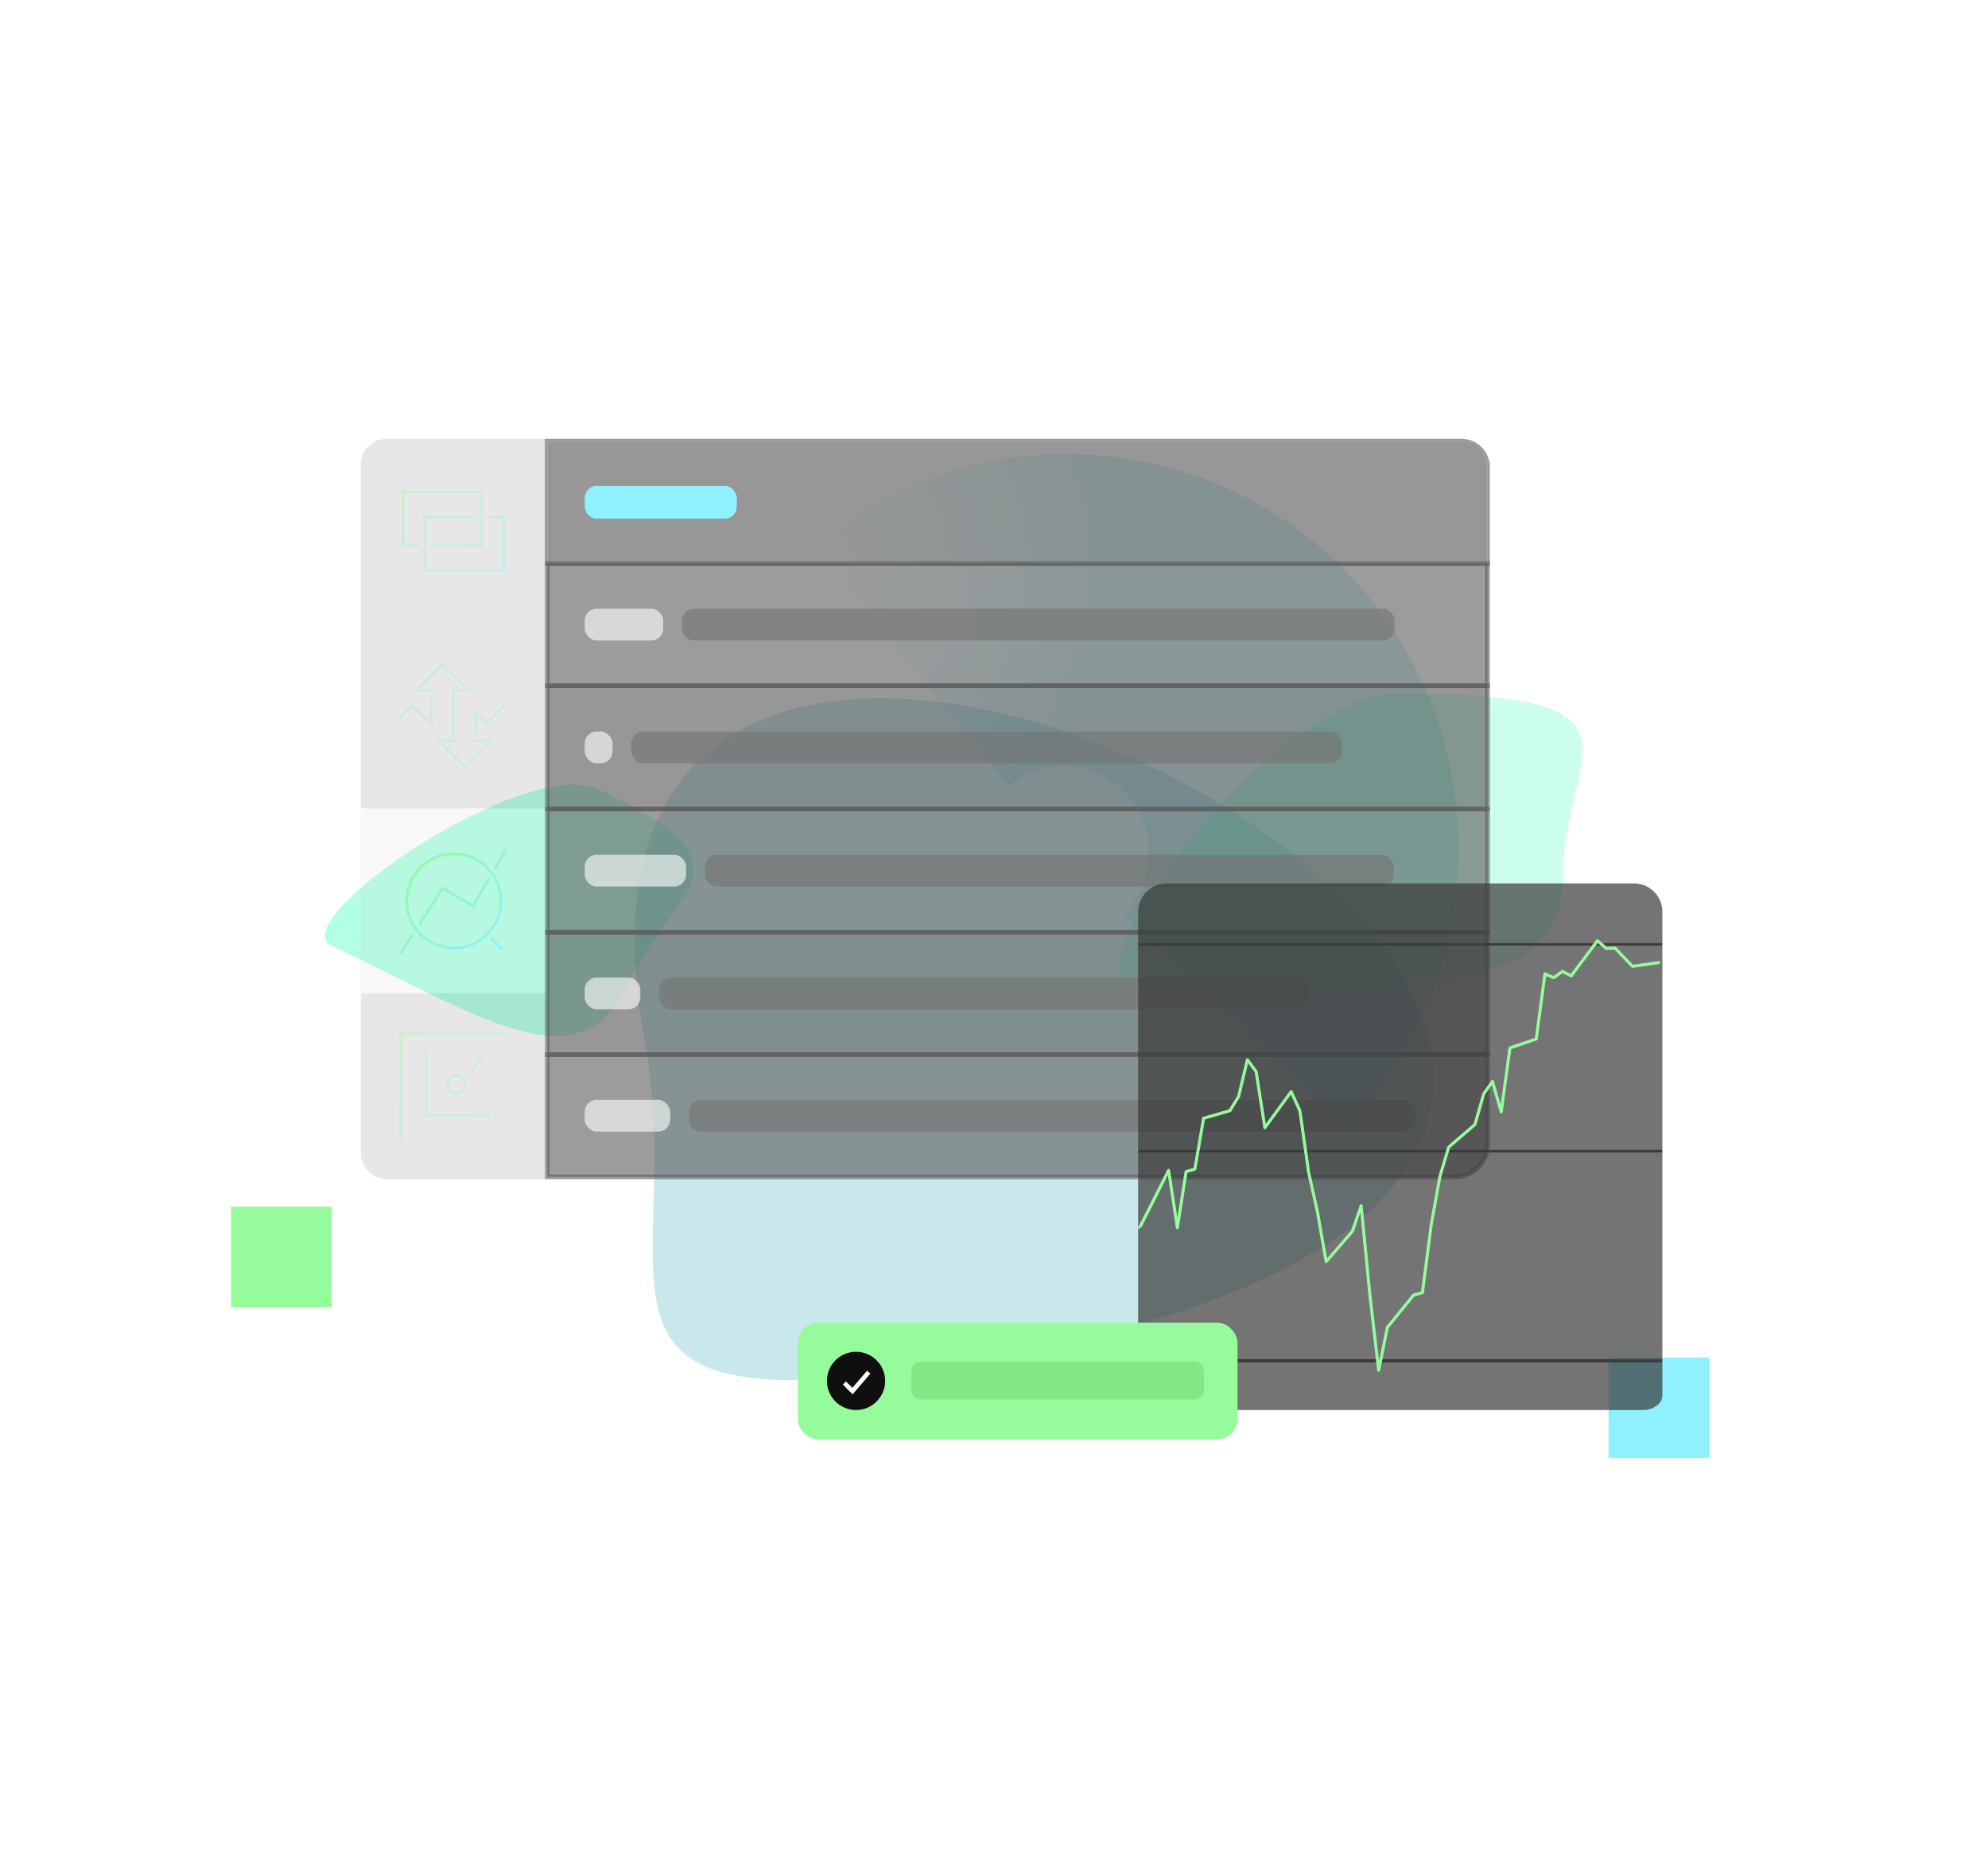 <svg width="2452" height="2291" viewBox="0 0 2452 2291" fill="none" xmlns="http://www.w3.org/2000/svg">
<g filter="url(#filter0_f_40_23098)">
<path d="M1659.31 1393.2C1746.55 1302.68 1796.53 1182.38 1799.04 1056.87C1801.55 931.363 1756.4 810.129 1672.82 717.945C1589.24 625.76 1473.53 569.585 1349.35 560.9C1225.17 552.215 1101.89 591.674 1004.7 671.215L1243.69 968.956C1264.9 951.592 1291.82 942.978 1318.92 944.874C1346.03 946.77 1371.29 959.033 1389.54 979.157C1407.78 999.281 1417.64 1025.75 1417.09 1053.15C1416.54 1080.54 1405.63 1106.81 1386.59 1126.57L1659.31 1393.2Z" fill="url(#paint0_radial_40_23098)" fill-opacity="0.2"/>
</g>
<g filter="url(#filter1_f_40_23098)">
<path d="M774.636 1213.02C715.31 1335.8 608.502 1262.4 408.861 1165.94C347.579 1136.32 648.604 929.69 739.206 973.469C938.848 1069.94 833.963 1090.24 774.636 1213.02Z" fill="#00FFA3" fill-opacity="0.3"/>
</g>
<g filter="url(#filter2_f_40_23098)">
<path d="M795.154 1284.38C603.576 252.912 2715.74 1396.6 1243.16 1670.11C650.553 1780.17 852.477 1593.02 795.154 1284.38Z" fill="#29A6B5" fill-opacity="0.25"/>
</g>
<g filter="url(#filter3_f_40_23098)">
<path d="M1927.5 1082.22C1927.5 1236.93 1735.57 1214.67 1403.36 1214.67C1301.38 1214.67 1572.78 855 1723.55 855C2055.76 855 1927.5 927.514 1927.5 1082.22Z" fill="#00FFA3" fill-opacity="0.2"/>
</g>
<g filter="url(#filter4_b_40_23098)">
<rect x="409" y="1488" width="124" height="124" fill="white" fill-opacity="0.08"/>
</g>
<g filter="url(#filter5_b_40_23098)">
<rect x="533" y="1612" width="124" height="124" fill="white" fill-opacity="0.08"/>
</g>
<g filter="url(#filter6_b_40_23098)">
<rect x="1533" y="1839" width="124" height="124" transform="rotate(180 1533 1839)" fill="white" fill-opacity="0.1"/>
</g>
<g filter="url(#filter7_b_40_23098)">
<rect x="1533" y="1963" width="124" height="124" transform="rotate(180 1533 1963)" fill="white" fill-opacity="0.1"/>
</g>
<g filter="url(#filter8_b_40_23098)">
<rect x="1657" y="1963" width="124" height="124" transform="rotate(180 1657 1963)" fill="white" fill-opacity="0.1"/>
</g>
<rect x="1984" y="1674" width="124" height="124" fill="#8EF1FD"/>
<rect x="285" y="1488" width="124" height="124" fill="#96FB9A"/>
<path d="M1857 501L1981 501L1981 253L1733 253L1733 377L1857 377L1857 501Z" fill="white"/>
<g filter="url(#filter9_b_40_23098)">
<path d="M675 544H1802.72C1820.39 544 1834.72 558.327 1834.72 576V694.801H675V544Z" fill="#535353" fill-opacity="0.6"/>
<path d="M675 542.558H673.558V544V694.801V696.243H675H1834.72H1836.16V694.801V576C1836.16 557.53 1821.19 542.558 1802.72 542.558H675Z" stroke="#5A5A5A" stroke-opacity="0.6" stroke-width="2.885"/>
<rect x="721.158" y="599.171" width="187.581" height="40.459" rx="14.712" fill="#8EF1FD"/>
<mask id="path-16-outside-1_40_23098" maskUnits="userSpaceOnUse" x="672" y="691.801" width="1166" height="157" fill="black">
<rect fill="white" x="672" y="691.801" width="1166" height="157"/>
<path d="M675 694.801H1834.72V845.601H675V694.801Z"/>
</mask>
<path d="M675 694.801H1834.72V845.601H675V694.801Z" fill="#5A5A5A" fill-opacity="0.6"/>
<path d="M675 694.801V691.916H672.115V694.801H675ZM1834.72 694.801H1837.6V691.916H1834.72V694.801ZM1834.72 845.601V848.486H1837.6V845.601H1834.72ZM675 845.601H672.115V848.486H675V845.601ZM675 697.686H1834.72V691.916H675V697.686ZM1831.83 694.801V845.601H1837.6V694.801H1831.83ZM1834.72 842.717H675V848.486H1834.72V842.717ZM677.885 845.601V694.801H672.115V845.601H677.885Z" fill="#5A5A5A" fill-opacity="0.6" mask="url(#path-16-outside-1_40_23098)"/>
<rect x="721.158" y="750.585" width="96.856" height="39.233" rx="14.712" fill="white" fill-opacity="0.6"/>
<rect x="841.093" y="750.585" width="879.058" height="39.233" rx="14.712" fill="#717171" fill-opacity="0.6"/>
<mask id="path-20-outside-2_40_23098" maskUnits="userSpaceOnUse" x="672" y="842.602" width="1166" height="158" fill="black">
<rect fill="white" x="672" y="842.602" width="1166" height="158"/>
<path d="M675 845.602H1834.72V997.628H675V845.602Z"/>
</mask>
<path d="M675 845.602H1834.72V997.628H675V845.602Z" fill="#535353" fill-opacity="0.6"/>
<path d="M675 845.602V842.717H672.115V845.602H675ZM1834.72 845.602H1837.6V842.717H1834.72V845.602ZM1834.72 997.628V1000.51H1837.6V997.628H1834.72ZM675 997.628H672.115V1000.51H675V997.628ZM675 848.486H1834.72V842.717H675V848.486ZM1831.83 845.602V997.628H1837.6V845.602H1831.83ZM1834.72 994.743H675V1000.51H1834.72V994.743ZM677.885 997.628V845.602H672.115V997.628H677.885Z" fill="#5A5A5A" fill-opacity="0.6" mask="url(#path-20-outside-2_40_23098)"/>
<rect x="721.158" y="901.999" width="34.329" height="39.233" rx="14.712" fill="white" fill-opacity="0.6"/>
<rect x="778.566" y="901.999" width="876.606" height="39.233" rx="14.712" fill="#717171" fill-opacity="0.6"/>
<mask id="path-24-outside-3_40_23098" maskUnits="userSpaceOnUse" x="672" y="994.628" width="1166" height="158" fill="black">
<rect fill="white" x="672" y="994.628" width="1166" height="158"/>
<path d="M675 997.628H1834.72V1149.66H675V997.628Z"/>
</mask>
<path d="M675 997.628H1834.72V1149.66H675V997.628Z" fill="#5A5A5A" fill-opacity="0.6"/>
<path d="M675 997.628V994.744H672.115V997.628H675ZM1834.72 997.628H1837.6V994.744H1834.72V997.628ZM1834.72 1149.66V1152.54H1837.6V1149.66H1834.72ZM675 1149.66H672.115V1152.54H675V1149.66ZM675 1000.51H1834.72V994.744H675V1000.51ZM1831.83 997.628V1149.66H1837.6V997.628H1831.83ZM1834.72 1146.77H675V1152.54H1834.72V1146.77ZM677.885 1149.66V997.628H672.115V1149.66H677.885Z" fill="#5A5A5A" fill-opacity="0.6" mask="url(#path-24-outside-3_40_23098)"/>
<rect x="721.158" y="1054.03" width="125.054" height="39.233" rx="14.712" fill="white" fill-opacity="0.6"/>
<rect x="869.291" y="1054.03" width="849.633" height="39.233" rx="14.712" fill="#717171" fill-opacity="0.6"/>
<mask id="path-28-outside-4_40_23098" maskUnits="userSpaceOnUse" x="672" y="1146.65" width="1166" height="157" fill="black">
<rect fill="white" x="672" y="1146.65" width="1166" height="157"/>
<path d="M675 1149.65H1834.72V1300.46H675V1149.65Z"/>
</mask>
<path d="M675 1149.65H1834.72V1300.46H675V1149.65Z" fill="#535353" fill-opacity="0.6"/>
<path d="M675 1149.65V1146.77H672.115V1149.65H675ZM1834.72 1149.65H1837.6V1146.77H1834.72V1149.65ZM1834.72 1300.46V1303.34H1837.6V1300.46H1834.72ZM675 1300.46H672.115V1303.34H675V1300.46ZM675 1152.54H1834.72V1146.77H675V1152.54ZM1831.83 1149.65V1300.46H1837.6V1149.65H1831.83ZM1834.72 1297.57H675V1303.34H1834.72V1297.57ZM677.885 1300.46V1149.65H672.115V1300.46H677.885Z" fill="#5A5A5A" fill-opacity="0.6" mask="url(#path-28-outside-4_40_23098)"/>
<rect x="721.158" y="1205.44" width="68.657" height="39.233" rx="14.712" fill="white" fill-opacity="0.6"/>
<rect x="812.894" y="1205.44" width="800.592" height="39.233" rx="14.712" fill="#717171" fill-opacity="0.6"/>
<mask id="path-33-outside-5_40_23098" maskUnits="userSpaceOnUse" x="672" y="1297.46" width="1166" height="157" fill="black">
<rect fill="white" x="672" y="1297.46" width="1166" height="157"/>
<path d="M675 1300.46H1834.72V1411.26C1834.72 1433.35 1816.81 1451.26 1794.72 1451.26H675V1300.46Z"/>
</mask>
<path d="M675 1300.46H1834.72V1411.26C1834.72 1433.35 1816.81 1451.26 1794.72 1451.26H675V1300.46Z" fill="#5A5A5A" fill-opacity="0.6"/>
<path d="M675 1300.46V1297.57H672.115V1300.46H675ZM1834.72 1300.46H1837.6V1297.57H1834.72V1300.46ZM675 1451.26H672.115V1454.14H675V1451.26ZM675 1303.34H1834.72V1297.57H675V1303.34ZM1831.83 1300.46V1411.26H1837.6V1300.46H1831.83ZM1794.72 1448.37H675V1454.14H1794.72V1448.37ZM677.885 1451.26V1300.46H672.115V1451.26H677.885ZM1831.83 1411.26C1831.83 1431.75 1815.21 1448.37 1794.72 1448.37V1454.14C1818.4 1454.14 1837.6 1434.94 1837.6 1411.26H1831.83Z" fill="#5A5A5A" fill-opacity="0.6" mask="url(#path-33-outside-5_40_23098)"/>
<rect x="721.158" y="1356.24" width="105.438" height="39.233" rx="14.712" fill="white" fill-opacity="0.6"/>
<rect x="849.675" y="1356.24" width="896.222" height="39.233" rx="14.712" fill="#717171" fill-opacity="0.6"/>
</g>
<g filter="url(#filter10_b_40_23098)">
<path d="M445 573C445 555.327 459.327 541 477 541H672.932V768.932H445V573Z" fill="#454545" fill-opacity="0.13"/>
<path d="M516.73 670.512V674.305H495.267V604.753H595.725V674.305H531.701V670.512H591.936V608.546H499.057V670.5H516.719L516.73 670.512ZM618.983 639.529V701.482H526.104V639.529H586.339V635.736H522.315V705.287H622.773V635.736H601.31V639.529H618.972H618.983Z" fill="url(#paint1_linear_40_23098)" fill-opacity="0.3"/>
<rect x="445" y="768.932" width="227.932" height="227.932" fill="#454545" fill-opacity="0.13"/>
<path d="M492.815 883.067L508.639 867.279L530.22 888.86V858.596H533.717V893.778H530.22L508.639 872.21L492.815 887.973V883.067ZM533.717 849.354H517.942L545.619 821.689L573.284 849.354H557.472V911.825H536.729L572.895 947.93L609.025 911.825H584.748V915.323H600.56L572.895 942.988L545.23 915.323H560.969V852.864H581.749L545.619 816.746L509.44 852.864H533.717V849.366V849.354ZM600.062 889.589L588.234 877.833H584.736V906.081H588.234V882.739L600.062 894.531L624.011 870.582L623.987 865.652L600.062 889.589Z" fill="url(#paint2_linear_40_23098)" fill-opacity="0.3"/>
<rect x="445" y="996.863" width="227.932" height="227.932" fill="#CFCFCF" fill-opacity="0.15"/>
<path fill-rule="evenodd" clip-rule="evenodd" d="M547.753 1052.33C515.376 1058.95 494.506 1090.57 501.122 1122.95C507.75 1155.33 539.361 1176.2 571.737 1169.57C604.114 1162.94 624.984 1131.33 618.356 1098.95C611.74 1066.57 580.129 1045.7 547.753 1052.33ZM571.056 1166.2C540.54 1172.44 510.742 1152.78 504.491 1122.26C498.252 1091.74 517.93 1061.94 548.446 1055.7C578.962 1049.46 608.76 1069.13 615.011 1099.65C621.251 1130.16 601.584 1159.96 571.068 1166.22L571.056 1166.2ZM511.168 1152.69L496.293 1175.86H492.815V1174.79L508.176 1150.77L511.156 1152.69H511.168ZM611.496 1072.57L623.999 1050.38V1044.68H623.549L608.492 1070.67L611.496 1072.57ZM620.959 1170.29L618.392 1172.66L603.98 1157.03L606.546 1154.66L620.959 1170.29ZM545.174 1092.91L583.121 1114.75L602.046 1081.91L605.026 1083.83L584.447 1119.61L546.403 1097.7L518.551 1141.17L515.571 1139.25L545.174 1092.88V1092.91Z" fill="url(#paint3_linear_40_23098)"/>
<path d="M445 1224.79H672.932V1454H477C459.327 1454 445 1439.67 445 1422V1224.79Z" fill="#454545" fill-opacity="0.13"/>
<path fill-rule="evenodd" clip-rule="evenodd" d="M562.551 1346.47C567.664 1346.47 571.795 1342.3 571.795 1337.17C571.795 1332.04 567.651 1327.87 562.551 1327.87C557.451 1327.87 553.307 1332.04 553.307 1337.17C553.307 1342.3 557.451 1346.47 562.551 1346.47ZM562.551 1349.76C569.466 1349.76 575.069 1344.12 575.069 1337.17C575.069 1330.22 569.466 1324.58 562.551 1324.58C555.636 1324.58 550.033 1330.22 550.033 1337.17C550.033 1344.12 555.636 1349.76 562.551 1349.76ZM598.535 1304.36L595.96 1302L577.754 1322.03L580.328 1324.4L598.535 1304.36ZM523.968 1297.18H527.499L527.389 1373.49L603.353 1373.6V1377.15L523.846 1377.03L523.956 1297.16L523.968 1297.18ZM625.225 1272.88V1276.43L496.567 1276.32L496.346 1406.03H492.815V1272.88H625.225Z" fill="url(#paint4_linear_40_23098)" fill-opacity="0.3"/>
</g>
<path d="M1403.75 1124.35C1403.75 1105.02 1419.42 1089.35 1438.75 1089.35H2015.36C2034.69 1089.35 2050.36 1105.02 2050.36 1124.35V1720.45C2050.36 1730.57 2039.63 1738.79 2026.4 1738.79H1438.75C1419.42 1738.79 1403.75 1723.12 1403.75 1703.79V1124.35Z" fill="#393939" fill-opacity="0.7"/>
<path d="M2050 1163H1404V1166H2050V1163Z" fill="#3B3B3B"/>
<path d="M2050 1418H1404V1421H2050V1418Z" fill="#3B3B3B"/>
<path d="M2050 1676H1404V1680H2050V1676Z" fill="#3B3B3B"/>
<g filter="url(#filter11_f_40_23098)">
<path d="M1407 1511.5L1441.38 1443.18L1452.17 1513.89L1462.96 1444.77L1473.75 1441.58L1484.54 1378.98L1516.94 1369.64L1527.73 1352.03L1538.52 1306.77L1549.31 1321.48L1560.1 1390.57L1592.51 1346.16L1603.3 1369.81L1614.09 1445.93L1624.88 1494.05L1635.67 1555.72L1668.07 1518.34L1678.86 1486.84L1689.65 1597.12L1700.44 1689.65L1711.23 1636.77L1743.64 1596.91L1754.43 1594.06L1765.22 1510.49L1776.01 1450.52L1786.8 1414.53L1819.21 1386.66L1830 1348.87L1840.79 1333.62L1851.58 1371.03L1862.37 1292.23L1894.77 1281.25L1905.56 1200.85L1916.35 1205.64L1927.14 1197.89L1937.93 1203.33L1970.34 1160L1981.13 1169.58L1991.92 1169.07L2013.53 1191.64L2045.94 1186.98" stroke="#96FB9A" stroke-width="3.71" stroke-linecap="round" stroke-linejoin="round"/>
</g>
<path d="M1405 1514L1441.37 1443.18L1452.17 1513.89L1462.96 1444.77L1473.75 1441.58L1484.54 1378.98L1516.94 1369.64L1527.73 1352.03L1538.52 1306.77L1549.31 1321.48L1560.1 1390.57L1592.51 1346.16L1603.3 1369.81L1614.09 1445.93L1624.88 1494.05L1635.67 1555.72L1668.07 1518.34L1678.86 1486.84L1689.65 1597.12L1700.44 1689.65L1711.23 1636.77L1743.64 1596.91L1754.43 1594.06L1765.22 1510.49L1776.01 1450.52L1786.8 1414.53L1819.21 1386.66L1830 1348.87L1840.79 1333.62L1851.58 1371.03L1862.37 1292.23L1894.77 1281.25L1905.56 1200.85L1916.35 1205.64L1927.14 1197.89L1937.93 1203.33L1970.34 1160L1981.13 1169.58L1991.92 1169.07L2013.53 1191.64L2045.94 1186.98" stroke="#96FB9A" stroke-width="2.71" stroke-linecap="round" stroke-linejoin="round"/>
<g filter="url(#filter12_b_40_23098)">
<rect x="983.998" y="1631" width="542.403" height="144.035" rx="25" fill="#96FB9A"/>
</g>
<path d="M1055.83 1738.75C1075.67 1738.75 1091.75 1722.67 1091.75 1702.83C1091.75 1683 1075.67 1666.92 1055.83 1666.92C1035.99 1666.92 1019.91 1683 1019.91 1702.83C1019.91 1722.67 1035.99 1738.75 1055.83 1738.75Z" fill="#0F0F0F"/>
<path d="M1041.46 1705.4L1051.47 1715.4L1071.47 1692.06" stroke="white" stroke-width="5.445" stroke-miterlimit="10"/>
<rect opacity="0.9" x="1124.14" y="1679.01" width="360.737" height="46.714" rx="11" fill="#80E684"/>
<defs>
<filter id="filter0_f_40_23098" x="704.699" y="259.719" width="1394.44" height="1433.48" filterUnits="userSpaceOnUse" color-interpolation-filters="sRGB">
<feFlood flood-opacity="0" result="BackgroundImageFix"/>
<feBlend mode="normal" in="SourceGraphic" in2="BackgroundImageFix" result="shape"/>
<feGaussianBlur stdDeviation="150" result="effect1_foregroundBlur_40_23098"/>
</filter>
<filter id="filter1_f_40_23098" x="0.7" y="567.405" width="1254.99" height="1110.11" filterUnits="userSpaceOnUse" color-interpolation-filters="sRGB">
<feFlood flood-opacity="0" result="BackgroundImageFix"/>
<feBlend mode="normal" in="SourceGraphic" in2="BackgroundImageFix" result="shape"/>
<feGaussianBlur stdDeviation="200" result="effect1_foregroundBlur_40_23098"/>
</filter>
<filter id="filter2_f_40_23098" x="282.745" y="361.128" width="1985.55" height="1840.77" filterUnits="userSpaceOnUse" color-interpolation-filters="sRGB">
<feFlood flood-opacity="0" result="BackgroundImageFix"/>
<feBlend mode="normal" in="SourceGraphic" in2="BackgroundImageFix" result="shape"/>
<feGaussianBlur stdDeviation="250" result="effect1_foregroundBlur_40_23098"/>
</filter>
<filter id="filter3_f_40_23098" x="881" y="355" width="1570.85" height="1360.78" filterUnits="userSpaceOnUse" color-interpolation-filters="sRGB">
<feFlood flood-opacity="0" result="BackgroundImageFix"/>
<feBlend mode="normal" in="SourceGraphic" in2="BackgroundImageFix" result="shape"/>
<feGaussianBlur stdDeviation="250" result="effect1_foregroundBlur_40_23098"/>
</filter>
<filter id="filter4_b_40_23098" x="403" y="1482" width="136" height="136" filterUnits="userSpaceOnUse" color-interpolation-filters="sRGB">
<feFlood flood-opacity="0" result="BackgroundImageFix"/>
<feGaussianBlur in="BackgroundImageFix" stdDeviation="3"/>
<feComposite in2="SourceAlpha" operator="in" result="effect1_backgroundBlur_40_23098"/>
<feBlend mode="normal" in="SourceGraphic" in2="effect1_backgroundBlur_40_23098" result="shape"/>
</filter>
<filter id="filter5_b_40_23098" x="527" y="1606" width="136" height="136" filterUnits="userSpaceOnUse" color-interpolation-filters="sRGB">
<feFlood flood-opacity="0" result="BackgroundImageFix"/>
<feGaussianBlur in="BackgroundImageFix" stdDeviation="3"/>
<feComposite in2="SourceAlpha" operator="in" result="effect1_backgroundBlur_40_23098"/>
<feBlend mode="normal" in="SourceGraphic" in2="effect1_backgroundBlur_40_23098" result="shape"/>
</filter>
<filter id="filter6_b_40_23098" x="1403" y="1709" width="136" height="136" filterUnits="userSpaceOnUse" color-interpolation-filters="sRGB">
<feFlood flood-opacity="0" result="BackgroundImageFix"/>
<feGaussianBlur in="BackgroundImageFix" stdDeviation="3"/>
<feComposite in2="SourceAlpha" operator="in" result="effect1_backgroundBlur_40_23098"/>
<feBlend mode="normal" in="SourceGraphic" in2="effect1_backgroundBlur_40_23098" result="shape"/>
</filter>
<filter id="filter7_b_40_23098" x="1403" y="1833" width="136" height="136" filterUnits="userSpaceOnUse" color-interpolation-filters="sRGB">
<feFlood flood-opacity="0" result="BackgroundImageFix"/>
<feGaussianBlur in="BackgroundImageFix" stdDeviation="3"/>
<feComposite in2="SourceAlpha" operator="in" result="effect1_backgroundBlur_40_23098"/>
<feBlend mode="normal" in="SourceGraphic" in2="effect1_backgroundBlur_40_23098" result="shape"/>
</filter>
<filter id="filter8_b_40_23098" x="1527" y="1833" width="136" height="136" filterUnits="userSpaceOnUse" color-interpolation-filters="sRGB">
<feFlood flood-opacity="0" result="BackgroundImageFix"/>
<feGaussianBlur in="BackgroundImageFix" stdDeviation="3"/>
<feComposite in2="SourceAlpha" operator="in" result="effect1_backgroundBlur_40_23098"/>
<feBlend mode="normal" in="SourceGraphic" in2="effect1_backgroundBlur_40_23098" result="shape"/>
</filter>
<filter id="filter9_b_40_23098" x="657.28" y="526.28" width="1195.16" height="942.696" filterUnits="userSpaceOnUse" color-interpolation-filters="sRGB">
<feFlood flood-opacity="0" result="BackgroundImageFix"/>
<feGaussianBlur in="BackgroundImageFix" stdDeviation="7.417"/>
<feComposite in2="SourceAlpha" operator="in" result="effect1_backgroundBlur_40_23098"/>
<feBlend mode="normal" in="SourceGraphic" in2="effect1_backgroundBlur_40_23098" result="shape"/>
</filter>
<filter id="filter10_b_40_23098" x="430.165" y="526.165" width="257.67" height="942.67" filterUnits="userSpaceOnUse" color-interpolation-filters="sRGB">
<feFlood flood-opacity="0" result="BackgroundImageFix"/>
<feGaussianBlur in="BackgroundImageFix" stdDeviation="7.417"/>
<feComposite in2="SourceAlpha" operator="in" result="effect1_backgroundBlur_40_23098"/>
<feBlend mode="normal" in="SourceGraphic" in2="effect1_backgroundBlur_40_23098" result="shape"/>
</filter>
<filter id="filter11_f_40_23098" x="1398.31" y="1151.31" width="656.312" height="547.021" filterUnits="userSpaceOnUse" color-interpolation-filters="sRGB">
<feFlood flood-opacity="0" result="BackgroundImageFix"/>
<feBlend mode="normal" in="SourceGraphic" in2="BackgroundImageFix" result="shape"/>
<feGaussianBlur stdDeviation="3.415" result="effect1_foregroundBlur_40_23098"/>
</filter>
<filter id="filter12_b_40_23098" x="979.998" y="1627" width="550.403" height="152.035" filterUnits="userSpaceOnUse" color-interpolation-filters="sRGB">
<feFlood flood-opacity="0" result="BackgroundImageFix"/>
<feGaussianBlur in="BackgroundImageFix" stdDeviation="2"/>
<feComposite in2="SourceAlpha" operator="in" result="effect1_backgroundBlur_40_23098"/>
<feBlend mode="normal" in="SourceGraphic" in2="effect1_backgroundBlur_40_23098" result="shape"/>
</filter>
<radialGradient id="paint0_radial_40_23098" cx="0" cy="0" r="1" gradientUnits="userSpaceOnUse" gradientTransform="translate(999.327 700.832) rotate(-62.773) scale(493.701 487.382)">
<stop stop-color="#8EF1FD" stop-opacity="0"/>
<stop offset="0.742" stop-color="#21C3D7"/>
</radialGradient>
<linearGradient id="paint1_linear_40_23098" x1="495.645" y1="591.767" x2="622.257" y2="717.915" gradientUnits="userSpaceOnUse">
<stop stop-color="#96FB9A"/>
<stop offset="1" stop-color="#8EF1FD"/>
</linearGradient>
<linearGradient id="paint2_linear_40_23098" x1="495.754" y1="814.524" x2="626.27" y2="944.287" gradientUnits="userSpaceOnUse">
<stop stop-color="#96FB9A"/>
<stop offset="1" stop-color="#8EF1FD"/>
</linearGradient>
<linearGradient id="paint3_linear_40_23098" x1="493.107" y1="1044.78" x2="621.956" y2="1173.98" gradientUnits="userSpaceOnUse">
<stop stop-color="#96FB9A"/>
<stop offset="1" stop-color="#8EF1FD"/>
</linearGradient>
<linearGradient id="paint4_linear_40_23098" x1="493.036" y1="1273.3" x2="625.528" y2="1404.66" gradientUnits="userSpaceOnUse">
<stop stop-color="#96FB9A"/>
<stop offset="1" stop-color="#8EF1FD"/>
</linearGradient>
</defs>
</svg>
